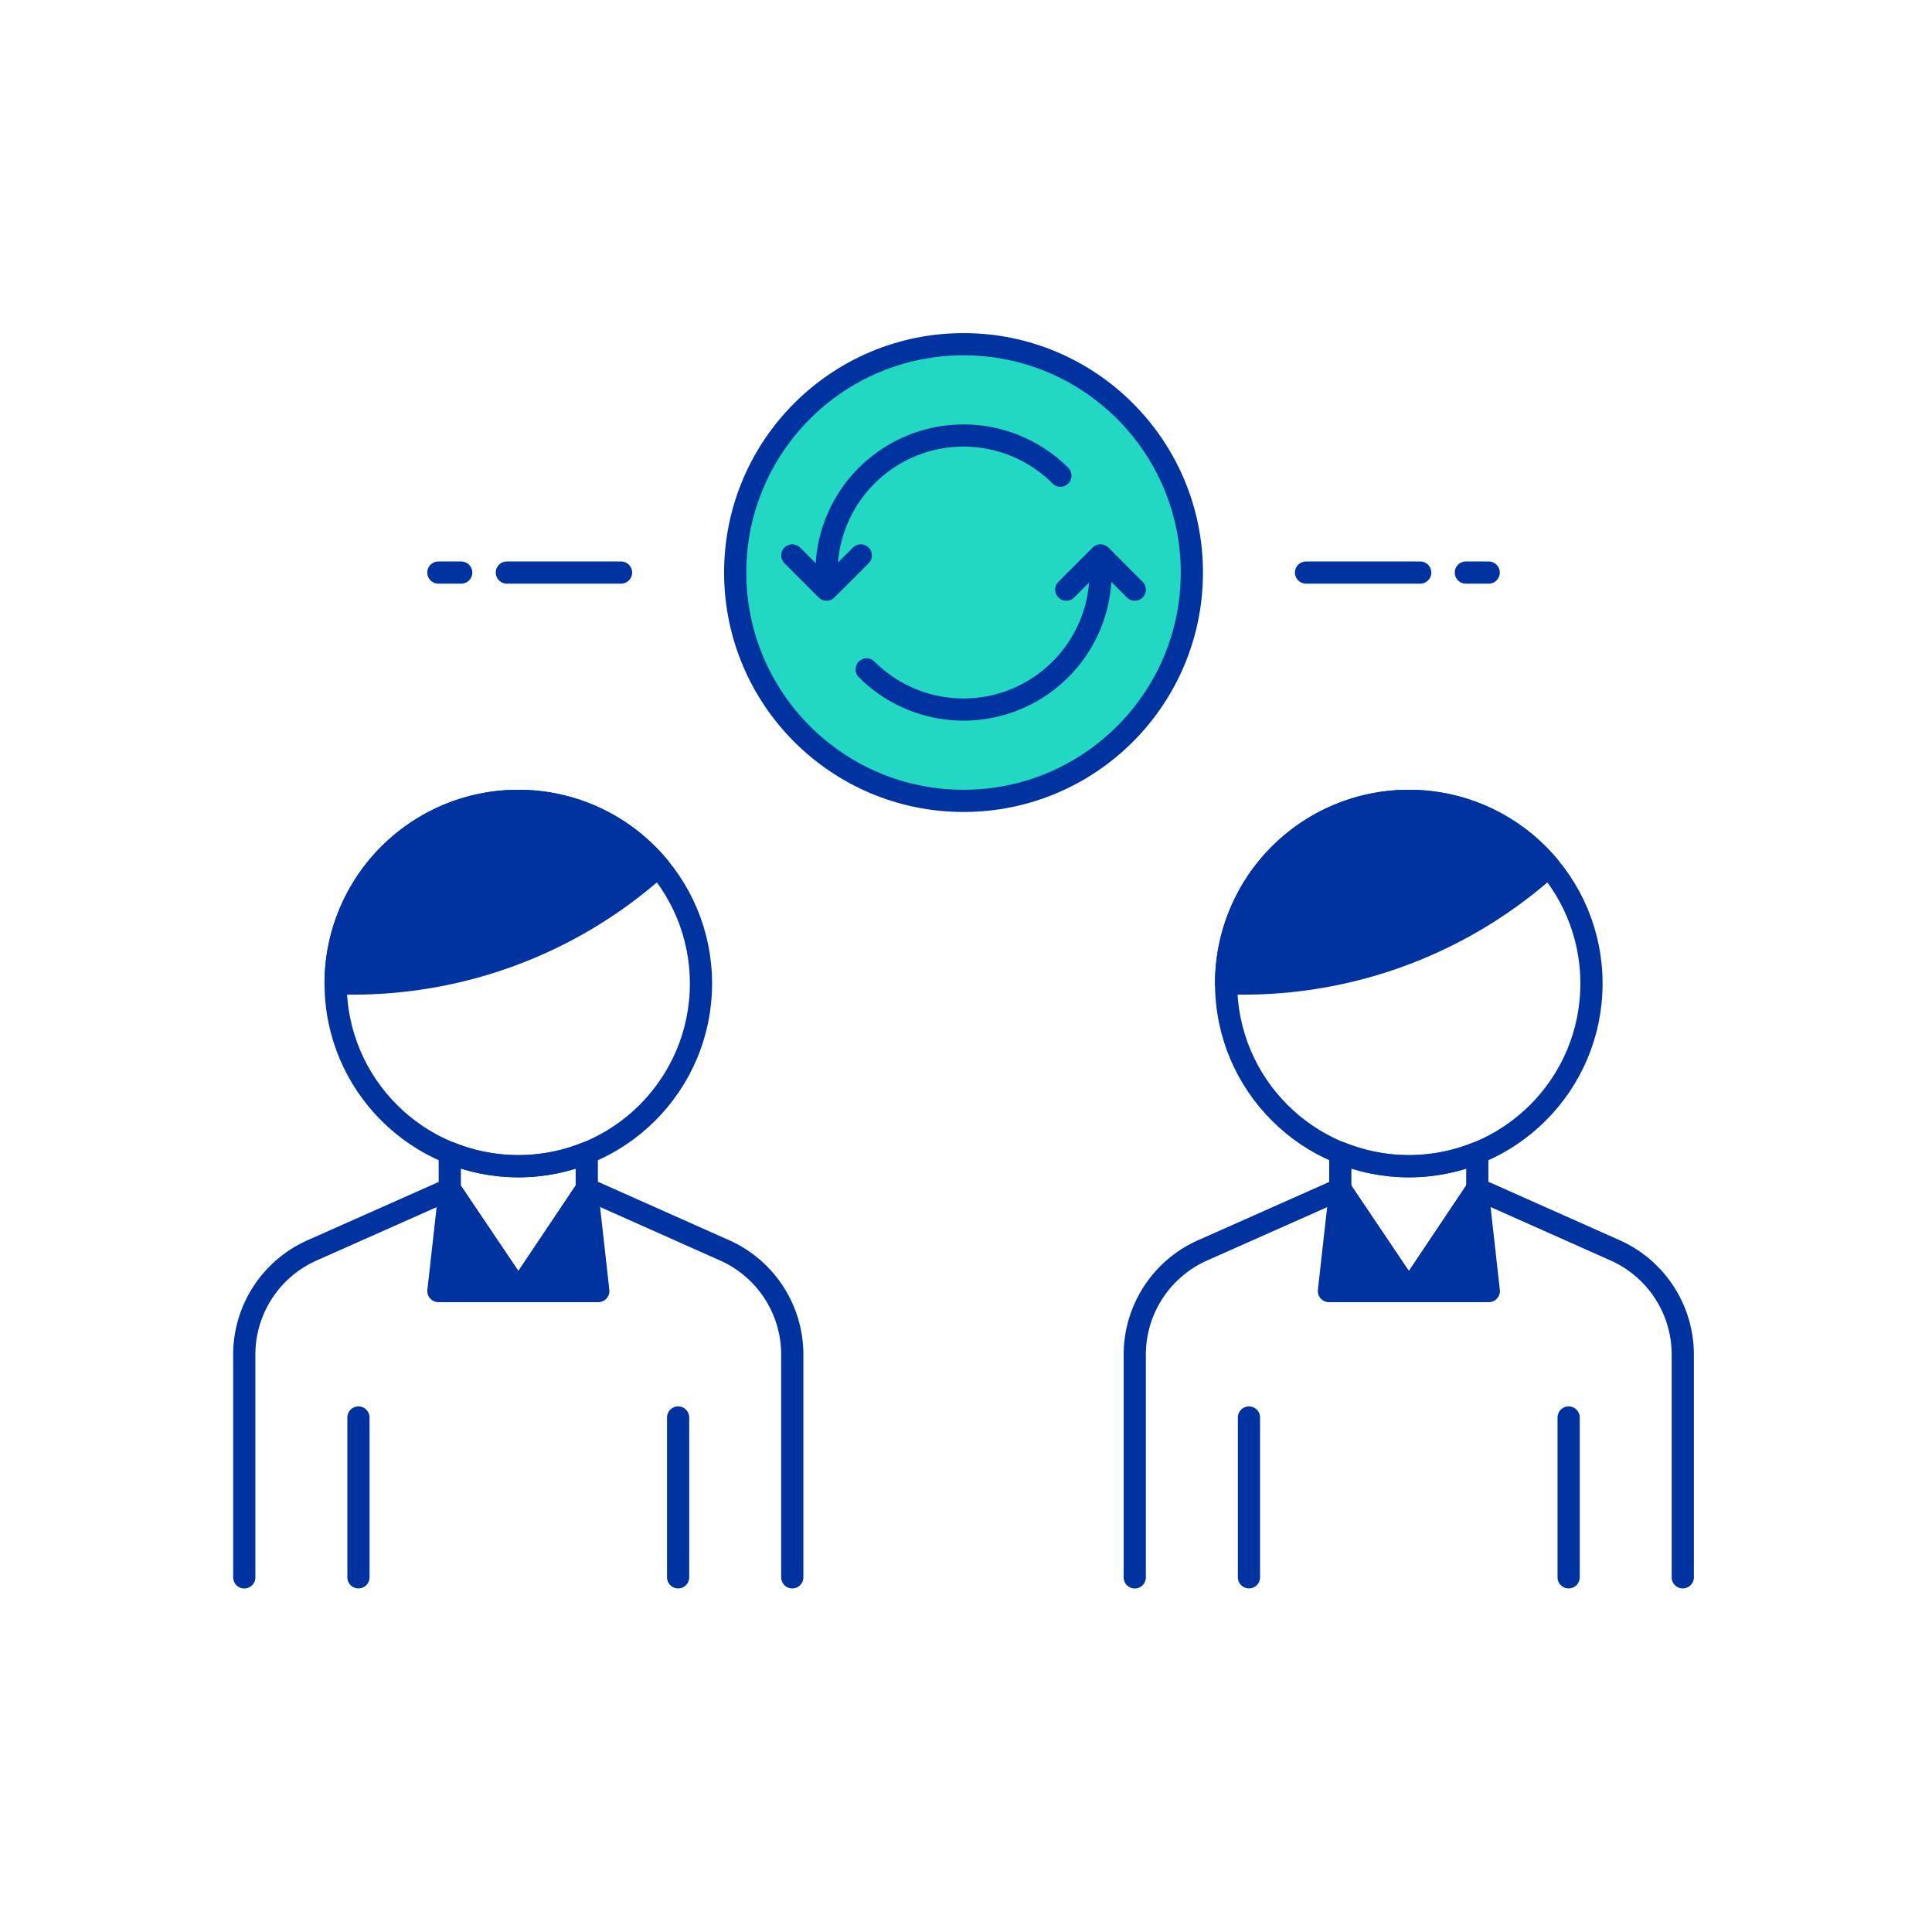 <svg xmlns="http://www.w3.org/2000/svg" width="174" height="174" viewBox="0 0 174 174">
  <g id="Grupo_1532" data-name="Grupo 1532" transform="translate(3879 -2203)">
    <g id="Job_Rotation" data-name="Job Rotation" transform="translate(-3857 2234)">
      <g id="Grupo_1506" data-name="Grupo 1506">
        <g id="Grupo_1499" data-name="Grupo 1499" transform="translate(0 41.129)">
          <g id="Grupo_1497" data-name="Grupo 1497" transform="translate(8.226)">
            <ellipse id="Elipse_322" data-name="Elipse 322" cx="16.452" cy="16.451" rx="16.452" ry="16.451" transform="translate(0.001)" fill="none" stroke="#00339f" stroke-linecap="round" stroke-linejoin="round" stroke-width="2"/>
            <path id="Trazado_551" data-name="Trazado 551" d="M-419.971,1135.938l1.226-1.02A16.417,16.417,0,0,0-431.381,1129a16.452,16.452,0,0,0-16.451,16.451h1.555A41.134,41.134,0,0,0-419.971,1135.938Z" transform="translate(447.832 -1129)" fill="#00339f" stroke="#00339f" stroke-linecap="round" stroke-linejoin="round" stroke-width="2"/>
          </g>
          <g id="Grupo_1498" data-name="Grupo 1498" transform="translate(0 31.688)">
            <path id="Trazado_552" data-name="Trazado 552" d="M-436.644,1145.624a16.385,16.385,0,0,1-6.188-1.215l0,3.282,6.178,9.178,6.161-9.2,0-3.247A16.359,16.359,0,0,1-436.644,1145.624Z" transform="translate(461.34 -1144.409)" fill="none" stroke="#00339f" stroke-linecap="round" stroke-linejoin="round" stroke-width="2"/>
            <line id="Línea_8" data-name="Línea 8" y2="14.395" transform="translate(39.073 23.845)" fill="none" stroke="#00339f" stroke-linecap="round" stroke-linejoin="round" stroke-width="2"/>
            <line id="Línea_9" data-name="Línea 9" y2="14.395" transform="translate(10.283 23.845)" fill="none" stroke="#00339f" stroke-linecap="round" stroke-linejoin="round" stroke-width="2"/>
            <path id="Trazado_554" data-name="Trazado 554" d="M-442.3,1146.015l-1.028,9.177h14.4l-1.029-9.2-6.161,9.2Z" transform="translate(460.812 -1142.733)" fill="#00339f" stroke="#00339f" stroke-linecap="round" stroke-linejoin="round" stroke-width="2"/>
            <path id="Trazado_555" data-name="Trazado 555" d="M-402.477,1180.975v-20.058a10.282,10.282,0,0,0-6.1-9.394l-12.409-5.528-6.161,9.2-6.178-9.178-12.4,5.511a10.281,10.281,0,0,0-6.108,9.4v20.052" transform="translate(451.832 -1142.734)" fill="none" stroke="#00339f" stroke-linecap="round" stroke-linejoin="round" stroke-width="2"/>
          </g>
        </g>
        <g id="Grupo_1502" data-name="Grupo 1502" transform="translate(80.201 41.129)">
          <g id="Grupo_1500" data-name="Grupo 1500" transform="translate(8.226)">
            <ellipse id="Elipse_323" data-name="Elipse 323" cx="16.452" cy="16.451" rx="16.452" ry="16.451" transform="translate(0.001)" fill="none" stroke="#00339f" stroke-linecap="round" stroke-linejoin="round" stroke-width="2"/>
            <path id="Trazado_556" data-name="Trazado 556" d="M-380.971,1135.938l1.226-1.02A16.417,16.417,0,0,0-392.38,1129a16.452,16.452,0,0,0-16.452,16.451h1.555A41.134,41.134,0,0,0-380.971,1135.938Z" transform="translate(408.832 -1129)" fill="#00339f" stroke="#00339f" stroke-linecap="round" stroke-linejoin="round" stroke-width="2"/>
          </g>
          <g id="Grupo_1501" data-name="Grupo 1501" transform="translate(0 31.688)">
            <path id="Trazado_557" data-name="Trazado 557" d="M-397.644,1145.624a16.385,16.385,0,0,1-6.188-1.215l0,3.282,6.178,9.178,6.161-9.2,0-3.247A16.358,16.358,0,0,1-397.644,1145.624Z" transform="translate(422.34 -1144.409)" fill="none" stroke="#00339f" stroke-linecap="round" stroke-linejoin="round" stroke-width="2"/>
            <line id="Línea_10" data-name="Línea 10" y2="14.395" transform="translate(39.073 23.845)" fill="none" stroke="#00339f" stroke-linecap="round" stroke-linejoin="round" stroke-width="2"/>
            <line id="Línea_11" data-name="Línea 11" y2="14.395" transform="translate(10.283 23.845)" fill="none" stroke="#00339f" stroke-linecap="round" stroke-linejoin="round" stroke-width="2"/>
            <path id="Trazado_559" data-name="Trazado 559" d="M-403.3,1146.015l-1.028,9.177h14.4l-1.029-9.2-6.161,9.2Z" transform="translate(421.812 -1142.733)" fill="#00339f" stroke="#00339f" stroke-linecap="round" stroke-linejoin="round" stroke-width="2"/>
            <path id="Trazado_560" data-name="Trazado 560" d="M-363.478,1180.975v-20.058a10.282,10.282,0,0,0-6.1-9.394l-12.409-5.528-6.161,9.2-6.178-9.178-12.4,5.511a10.281,10.281,0,0,0-6.108,9.4v20.052" transform="translate(412.832 -1142.734)" fill="none" stroke="#00339f" stroke-linecap="round" stroke-linejoin="round" stroke-width="2"/>
          </g>
        </g>
        <g id="Grupo_1503" data-name="Grupo 1503" transform="translate(44.214)">
          <ellipse id="Elipse_324" data-name="Elipse 324" cx="20.564" cy="20.564" rx="20.564" ry="20.564" stroke-width="2" stroke="#00339f" stroke-linecap="round" stroke-linejoin="round" fill="#22d8c2"/>
          <path id="Trazado_561" data-name="Trazado 561" d="M-403.512,1119a12.292,12.292,0,0,1-3.613,8.723,12.334,12.334,0,0,1-17.449,0" transform="translate(436.414 -1098.435)" fill="none" stroke="#00339f" stroke-linecap="round" stroke-linejoin="round" stroke-width="2"/>
          <path id="Trazado_562" data-name="Trazado 562" d="M-426.332,1125.339a12.3,12.3,0,0,1,3.615-8.726,12.338,12.338,0,0,1,17.449,0" transform="translate(434.557 -1104.774)" fill="none" stroke="#00339f" stroke-linecap="round" stroke-linejoin="round" stroke-width="2"/>
          <path id="Trazado_563" data-name="Trazado 563" d="M-421.662,1118.25l-3.085,3.085-3.085-3.085" transform="translate(432.973 -1099.228)" fill="none" stroke="#00339f" stroke-linecap="round" stroke-linejoin="round" stroke-width="2"/>
          <path id="Trazado_564" data-name="Trazado 564" d="M-409.662,1121.334l-3.085-3.085-3.085,3.085" transform="translate(445.65 -1099.228)" fill="none" stroke="#00339f" stroke-linecap="round" stroke-linejoin="round" stroke-width="2"/>
        </g>
        <g id="Grupo_1504" data-name="Grupo 1504" transform="translate(17.481 20.566)">
          <line id="Línea_12" data-name="Línea 12" x1="10.282" transform="translate(6.169)" fill="none" stroke="#00339f" stroke-linecap="round" stroke-linejoin="round" stroke-width="2"/>
          <line id="Línea_13" data-name="Línea 13" x1="2.056" stroke-width="2" stroke="#00339f" stroke-linecap="round" stroke-linejoin="round" fill="none"/>
        </g>
        <g id="Grupo_1505" data-name="Grupo 1505" transform="translate(95.625 20.566)">
          <line id="Línea_14" data-name="Línea 14" x2="10.282" stroke-width="2" stroke="#00339f" stroke-linecap="round" stroke-linejoin="round" fill="none"/>
          <line id="Línea_15" data-name="Línea 15" x2="2.056" transform="translate(14.395 0)" fill="none" stroke="#00339f" stroke-linecap="round" stroke-linejoin="round" stroke-width="2"/>
        </g>
      </g>
    </g>
    <rect id="Rectángulo_2173" data-name="Rectángulo 2173" width="174" height="174" transform="translate(-3879 2203)" fill="none"/>
  </g>
</svg>
